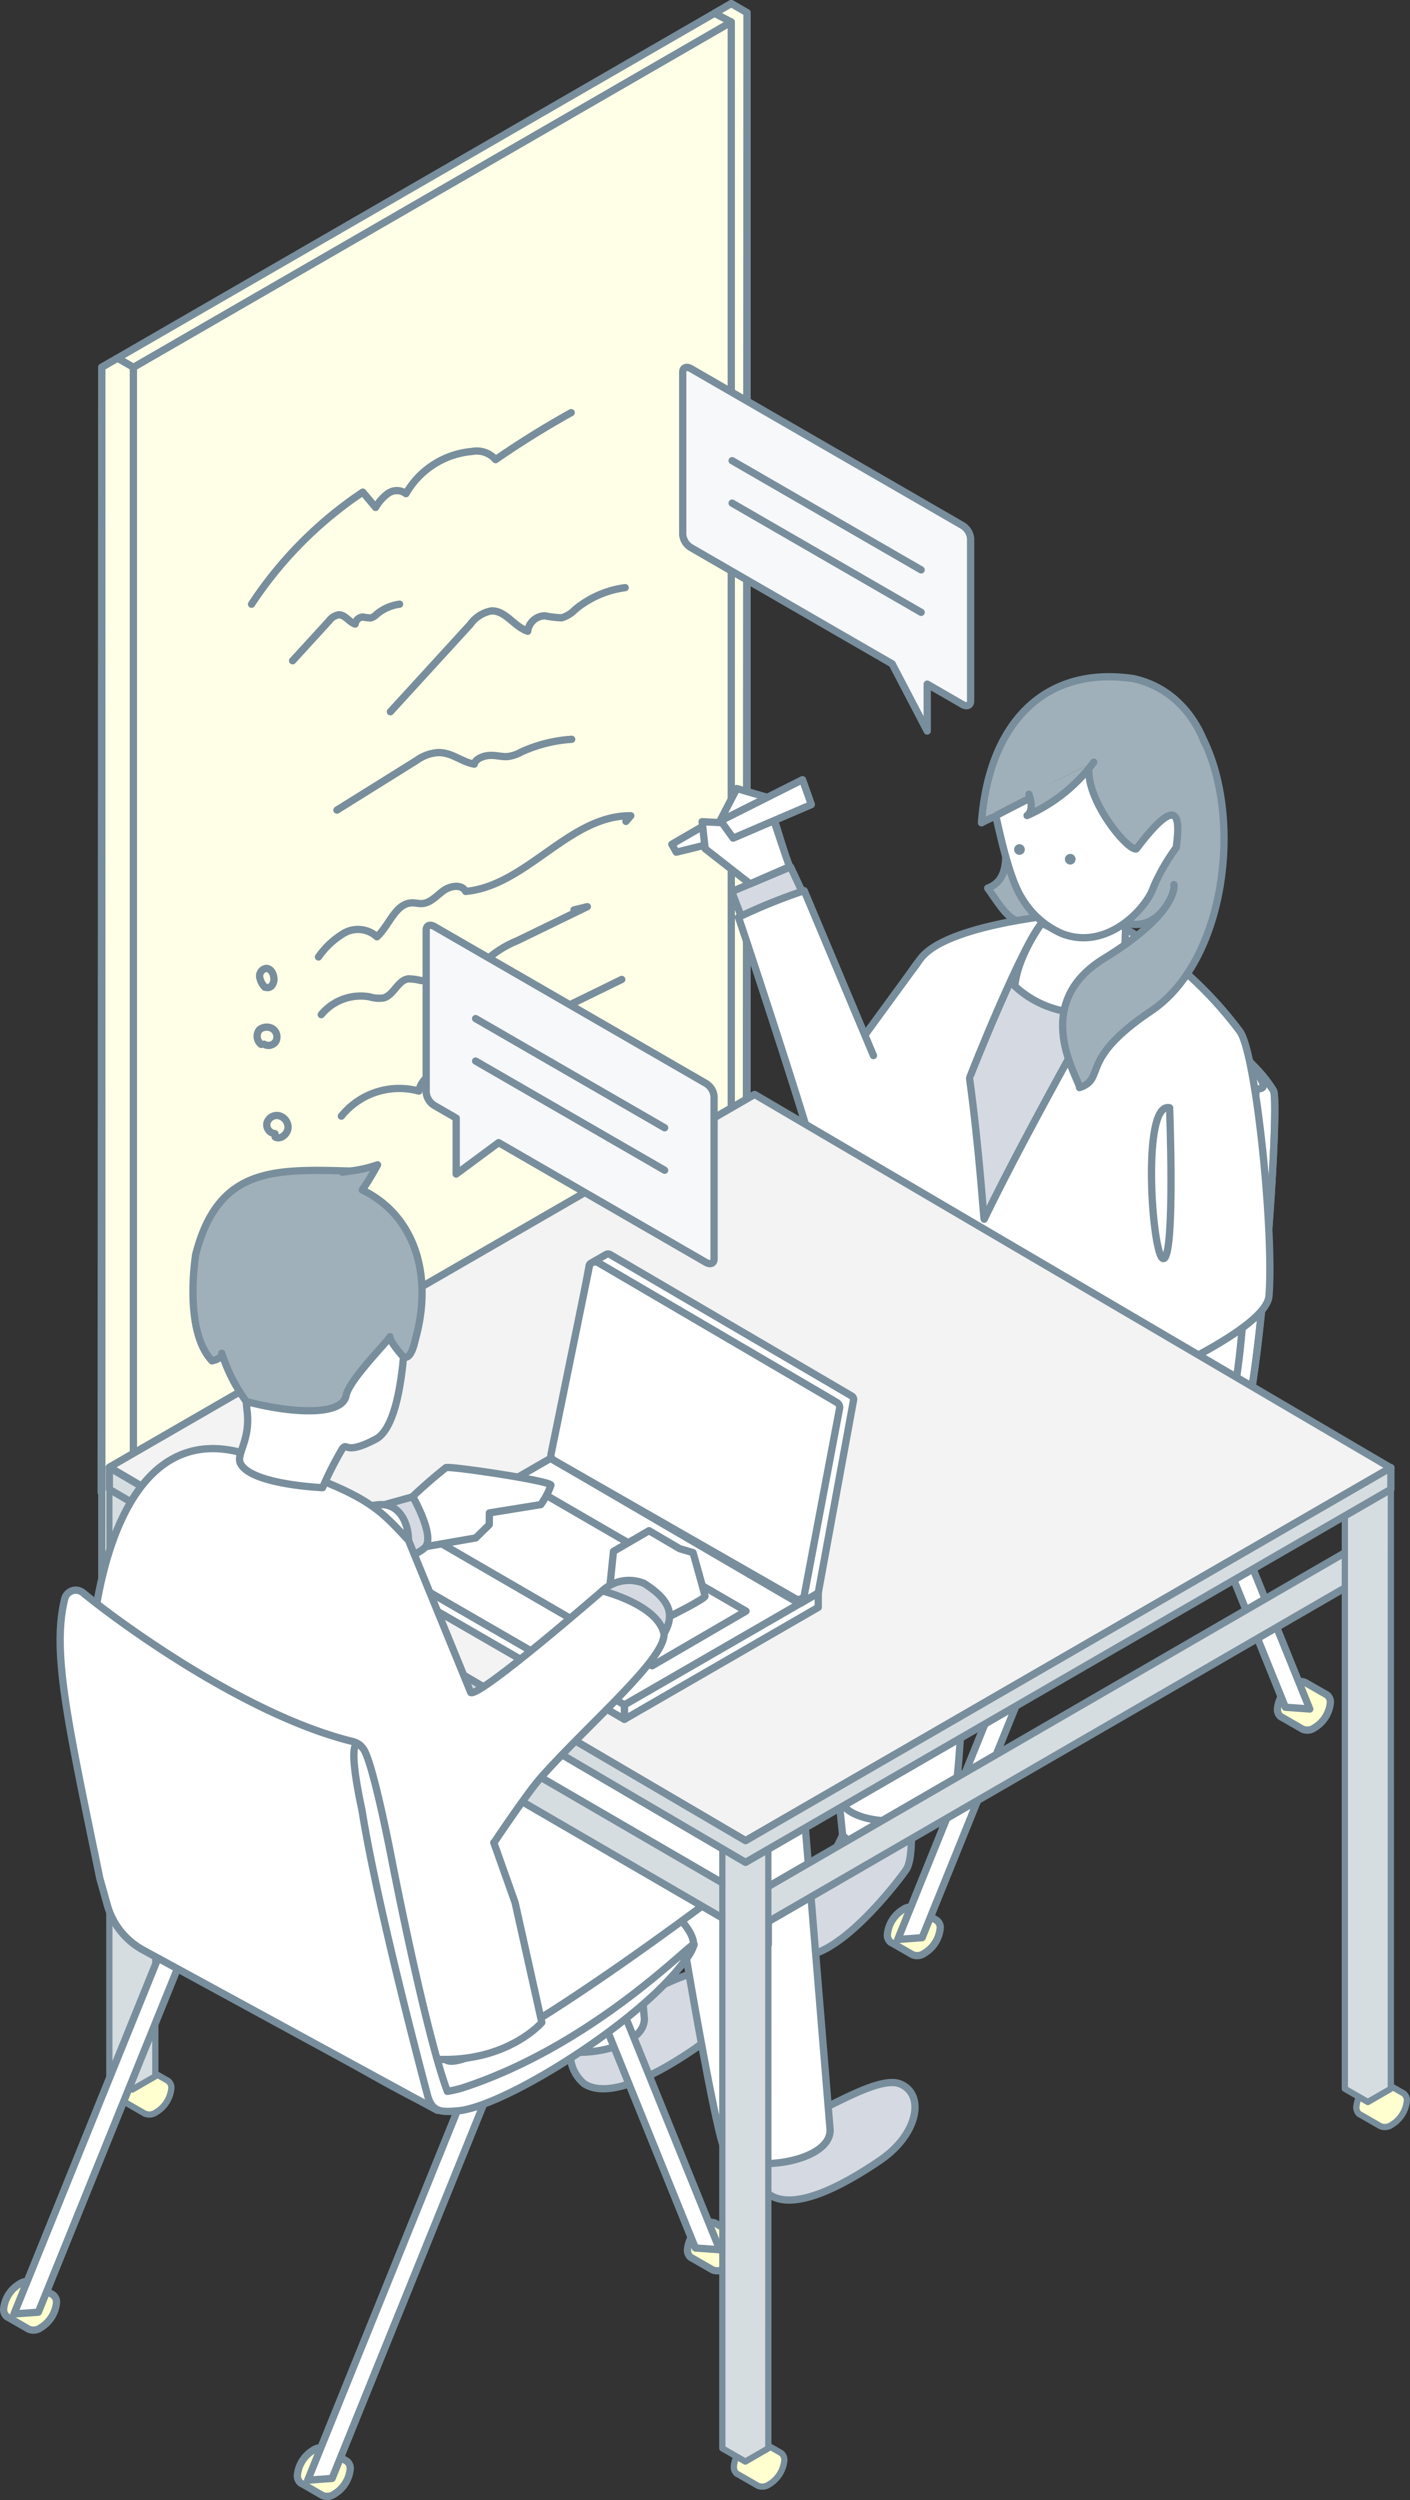 <svg xmlns="http://www.w3.org/2000/svg" width="139.31" height="246.876" viewBox="0 0 139.31 246.876">
  <rect x="0" y="0" width="139.31" height="246.876" fill="#333333" stroke="none"/>
  <g id="office_img06" transform="translate(-853.534 -431.873)">
    <g id="グループ_7248" data-name="グループ 7248">
      <g id="グループ_7232" data-name="グループ 7232">
        <g id="グループ_7231" data-name="グループ 7231">
          <g id="グループ_7230" data-name="グループ 7230">
            <path id="パス_18023" data-name="パス 18023" d="M924.224,433.131l1.559-.9,1.56.9V575.472l-1.558.9-1.561-.9Z" fill="#ffffe7" stroke="#788e9c" stroke-linecap="round" stroke-linejoin="round" stroke-width="0.72"/>
          </g>
        </g>
        <path id="パス_18024" data-name="パス 18024" d="M927.343,433.141l-1.56.907-1.559-.91" fill="none" stroke="#788e9c" stroke-linecap="round" stroke-linejoin="round" stroke-width="0.72"/>
      </g>
      <g id="グループ_7238" data-name="グループ 7238">
        <g id="グループ_7235" data-name="グループ 7235">
          <g id="グループ_7234" data-name="グループ 7234">
            <g id="グループ_7233" data-name="グループ 7233">
              <path id="パス_18025" data-name="パス 18025" d="M880.808,579.553l-1.559-.9-3.311,1.812v1.749l1.558.9,1.561-.9Z" fill="#ffffe7" stroke="#788e9c" stroke-linecap="round" stroke-linejoin="round" stroke-width="0.72"/>
            </g>
          </g>
          <path id="パス_18026" data-name="パス 18026" d="M875.938,580.476l1.56.907,3.311-1.825" fill="none" stroke="#788e9c" stroke-linecap="round" stroke-linejoin="round" stroke-width="0.72"/>
        </g>
        <path id="パス_18027" data-name="パス 18027" d="M877.5,583.116v-1.732l3.4-1.777" fill="none" stroke="#788e9c" stroke-linecap="round" stroke-linejoin="round" stroke-width="0.72"/>
        <g id="グループ_7236" data-name="グループ 7236">
          <path id="パス_18028" data-name="パス 18028" d="M915.826,605.241,876,582.249l-.059-1.782,3.311-1.812,39.892,23.026.043,1.639Z" fill="#ffffe7" stroke="#788e9c" stroke-linecap="round" stroke-linejoin="round" stroke-width="0.72"/>
        </g>
        <g id="グループ_7237" data-name="グループ 7237">
          <line id="線_7200" data-name="線 7200" y1="1.825" x2="3.311" transform="translate(915.826 601.687)" fill="none" stroke="#788e9c" stroke-linecap="round" stroke-linejoin="round" stroke-width="0.72"/>
          <line id="線_7201" data-name="線 7201" x2="39.888" y2="23.044" transform="translate(875.938 580.467)" fill="none" stroke="#788e9c" stroke-linecap="round" stroke-linejoin="round" stroke-width="0.72"/>
        </g>
        <line id="線_7202" data-name="線 7202" y2="1.732" transform="translate(915.826 603.512)" fill="none" stroke="#788e9c" stroke-linecap="round" stroke-linejoin="round" stroke-width="0.72"/>
      </g>
      <g id="グループ_7243" data-name="グループ 7243">
        <path id="パス_18029" data-name="パス 18029" d="M925.785,576.376v-4.324l-1.65-.863" fill="none" stroke="#788e9c" stroke-linecap="round" stroke-linejoin="round" stroke-width="0.72"/>
        <g id="グループ_7239" data-name="グループ 7239">
          <path id="パス_18030" data-name="パス 18030" d="M865.153,611.381l60.633-35.007,0-4.323-1.561-.913-60.633,35-.043,4.231Z" fill="#ffffe7" stroke="#788e9c" stroke-linecap="round" stroke-linejoin="round" stroke-width="0.72"/>
        </g>
        <g id="グループ_7242" data-name="グループ 7242">
          <g id="グループ_7241" data-name="グループ 7241">
            <g id="グループ_7240" data-name="グループ 7240">
              <path id="パス_18031" data-name="パス 18031" d="M863.593,606.143l1.56-.9,1.56.9v4.341l-1.558.9-1.561-.9Z" fill="#ffffe7" stroke="#788e9c" stroke-linecap="round" stroke-linejoin="round" stroke-width="0.72"/>
            </g>
          </g>
          <line id="線_7203" data-name="線 7203" x1="1.559" y1="0.91" transform="translate(863.593 606.149)" fill="none" stroke="#788e9c" stroke-linecap="round" stroke-linejoin="round" stroke-width="0.72"/>
          <line id="線_7204" data-name="線 7204" x1="59.071" y2="34.101" transform="translate(866.712 572.052)" fill="none" stroke="#788e9c" stroke-linecap="round" stroke-linejoin="round" stroke-width="0.72"/>
        </g>
        <line id="線_7205" data-name="線 7205" y2="4.324" transform="translate(865.153 607.059)" fill="none" stroke="#788e9c" stroke-linecap="round" stroke-linejoin="round" stroke-width="0.72"/>
        <path id="パス_18032" data-name="パス 18032" d="M925.785,576.375v-4.323l-1.65-.863" fill="none" stroke="#788e9c" stroke-linecap="round" stroke-linejoin="round" stroke-width="0.72"/>
      </g>
      <line id="線_7206" data-name="線 7206" x1="1.65" y1="0.863" transform="translate(924.135 433.185)" fill="none" stroke="#788e9c" stroke-linecap="round" stroke-linejoin="round" stroke-width="0.72"/>
      <path id="パス_18033" data-name="パス 18033" d="M925.785,576.372" fill="none" stroke="#788e9c" stroke-linecap="round" stroke-linejoin="round" stroke-width="0.72"/>
      <g id="グループ_7244" data-name="グループ 7244">
        <path id="パス_18034" data-name="パス 18034" d="M863.53,579.235l63.753-36.808.059-109.3-1.56-.9-62.194,35.905Z" fill="#ffffe7" stroke="#788e9c" stroke-linecap="round" stroke-linejoin="round" stroke-width="0.72"/>
      </g>
      <g id="グループ_7247" data-name="グループ 7247">
        <g id="グループ_7246" data-name="グループ 7246">
          <g id="グループ_7245" data-name="グループ 7245">
            <path id="パス_18035" data-name="パス 18035" d="M863.593,468.139l1.56-.9,1.56.9V610.479l-1.558.9-1.561-.9Z" fill="#ffffe7" stroke="#788e9c" stroke-linecap="round" stroke-linejoin="round" stroke-width="0.72"/>
          </g>
        </g>
        <line id="線_7207" data-name="線 7207" x1="59.071" y2="34.101" transform="translate(866.712 434.047)" fill="none" stroke="#788e9c" stroke-linecap="round" stroke-linejoin="round" stroke-width="0.72"/>
      </g>
      <path id="パス_18036" data-name="パス 18036" d="M925.785,543.293V434.047l-1.65-.863" fill="none" stroke="#788e9c" stroke-linecap="round" stroke-linejoin="round" stroke-width="0.72"/>
      <path id="パス_18037" data-name="パス 18037" d="M878.388,491.533a39.25,39.25,0,0,1,10.991-11.066l1.264,1.511a4.4,4.4,0,0,1,1.246-1.394,1.5,1.5,0,0,1,1.756.034,8.341,8.341,0,0,1,6.528-4.166,2.456,2.456,0,0,1,2.325.807q3.617-2.5,7.467-4.639" fill="none" stroke="#788e9c" stroke-linecap="round" stroke-linejoin="round" stroke-width="0.72"/>
      <path id="パス_18038" data-name="パス 18038" d="M882.445,497.117l3.594-3.928a1.5,1.5,0,0,1,.946-.607c.637-.03,1.035.713,1.64.913a.8.8,0,0,1,.769-.694,4.747,4.747,0,0,0,.752.091,1.335,1.335,0,0,0,.609-.369,4.436,4.436,0,0,1,2.256-.99" fill="none" stroke="#788e9c" stroke-linecap="round" stroke-linejoin="round" stroke-width="0.72"/>
      <path id="パス_18039" data-name="パス 18039" d="M892.107,502.153l7.888-8.623a3.3,3.3,0,0,1,2.078-1.333c1.4-.066,2.27,1.566,3.6,2.005a1.743,1.743,0,0,1,1.688-1.523,10.414,10.414,0,0,0,1.65.2,2.946,2.946,0,0,0,1.337-.809A9.714,9.714,0,0,1,915.3,489.9" fill="none" stroke="#788e9c" stroke-linecap="round" stroke-linejoin="round" stroke-width="0.72"/>
      <path id="パス_18040" data-name="パス 18040" d="M886.825,511.863l7.887-4.917a4.088,4.088,0,0,1,2.078-.76c1.4-.037,2.27.893,3.6,1.143.079-.472.856-.872,1.688-.868.557,0,1.1.162,1.65.113a3.794,3.794,0,0,0,1.337-.461,14.159,14.159,0,0,1,4.952-1.239" fill="none" stroke="#788e9c" stroke-linecap="round" stroke-linejoin="round" stroke-width="0.72"/>
      <path id="パス_18041" data-name="パス 18041" d="M885,526.366a8.145,8.145,0,0,1,2.542-2.36,2.781,2.781,0,0,1,3.235.368c1.241-1.133,1.831-3.351,3.511-3.35.3,0,.6.084.908.072.842-.034,1.458-.762,2.136-1.262s1.831-.69,2.212.061c6.047-.571,10.239-7.535,16.312-7.471l-.477.556" fill="none" stroke="#788e9c" stroke-linecap="round" stroke-linejoin="round" stroke-width="0.72"/>
      <path id="パス_18042" data-name="パス 18042" d="M885.274,532.062a5.053,5.053,0,0,1,4.755-1.764,3.209,3.209,0,0,0,1.4.116c1.012-.274,1.4-1.739,2.434-1.885a5.077,5.077,0,0,1,1.216.158c1.118.119,2.083-.7,3.014-1.33s2.276-1.072,3.1-.31a10.408,10.408,0,0,1,3.444-2.283l6.925-3.363-1.316.319" fill="none" stroke="#788e9c" stroke-linecap="round" stroke-linejoin="round" stroke-width="0.72"/>
      <path id="パス_18043" data-name="パス 18043" d="M887.262,542.083a7.359,7.359,0,0,1,7.66-2.474c.2-1.223,1.448-1.941,2.562-2.485l8.136-3.974,9.344-4.564" fill="none" stroke="#788e9c" stroke-linecap="round" stroke-linejoin="round" stroke-width="0.72"/>
      <path id="パス_18044" data-name="パス 18044" d="M879.637,529.279a.545.545,0,0,0,.75-.082,1.044,1.044,0,0,0,.2-.8c-.042-.432-.329-.915-.763-.9a.757.757,0,0,0-.636.836,1.876,1.876,0,0,0,.525,1.027" fill="none" stroke="#788e9c" stroke-linecap="round" stroke-linejoin="round" stroke-width="0.72"/>
      <path id="パス_18045" data-name="パス 18045" d="M879.628,534.979a.85.85,0,0,0,1.183-.32.971.971,0,0,0-.356-1.213,1.132,1.132,0,0,0-1.292.109,1.02,1.02,0,0,0,.183,1.448" fill="none" stroke="#788e9c" stroke-linecap="round" stroke-linejoin="round" stroke-width="0.72"/>
      <path id="パス_18046" data-name="パス 18046" d="M880.724,544.147c.6.323,1.352-.41,1.266-1.091a1.2,1.2,0,0,0-.948-1.027,1.021,1.021,0,0,0-1.138.742.886.886,0,0,0,.8,1.041" fill="none" stroke="#788e9c" stroke-linecap="round" stroke-linejoin="round" stroke-width="0.72"/>
    </g>
    <g id="グループ_7260" data-name="グループ 7260">
      <path id="パス_18047" data-name="パス 18047" d="M929.353,510.609l-3.023-.873-1.743,3.361-.246,2.232,3.964,1.384,2.622-1.033Z" fill="#fff" stroke="#788e9c" stroke-linecap="round" stroke-linejoin="round" stroke-width="0.72"/>
      <path id="パス_18048" data-name="パス 18048" d="M922.96,513.472l-3.05,1.767.441.782,2.815-.692" fill="#fff" stroke="#788e9c" stroke-linecap="round" stroke-linejoin="round" stroke-width="0.72"/>
      <path id="パス_18049" data-name="パス 18049" d="M932.942,520.257l-1.3-2.783-5.814,2.436,1.2,3.13Z" fill="#d5dae2" stroke="#788e9c" stroke-linecap="round" stroke-linejoin="round" stroke-width="0.72"/>
      <path id="パス_18050" data-name="パス 18050" d="M952.171,508.733c-.085,4.194,2.289,9.639-1.049,10.838,2.567,3.68,3.1,5,7.726.032" fill="#a0b0ba" stroke="#788e9c" stroke-linecap="round" stroke-linejoin="round" stroke-width="0.72"/>
      <g id="グループ_7254" data-name="グループ 7254">
        <g id="グループ_7249" data-name="グループ 7249">
          <path id="パス_18051" data-name="パス 18051" d="M946.06,621.48h0l-2.074-1.182c-.011-.007-.022-.012-.033-.018l-.015-.009h0a1.21,1.21,0,0,0-1.166.149,3.243,3.243,0,0,0-1.564,2.467.913.913,0,0,0,.293.74h0a.662.662,0,0,0,.188.108l1.965,1.132.014.008.013.007h0a1.2,1.2,0,0,0,1.183-.14,3.248,3.248,0,0,0,1.564-2.468A.869.869,0,0,0,946.06,621.48Z" fill="#ffffcf" stroke="#788e9c" stroke-linecap="round" stroke-linejoin="round" stroke-width="0.72"/>
          <path id="パス_18052" data-name="パス 18052" d="M944.64,623.206l-2.41.177,15.979-39.446,2.41-.177Z" fill="#fff" stroke="#788e9c" stroke-linecap="round" stroke-linejoin="round" stroke-width="0.72"/>
        </g>
        <g id="グループ_7250" data-name="グループ 7250">
          <path id="パス_18053" data-name="パス 18053" d="M984.6,599.209h0l-2.073-1.182c-.011-.007-.022-.012-.033-.018l-.015-.009h0a1.21,1.21,0,0,0-1.166.149,3.243,3.243,0,0,0-1.564,2.467.913.913,0,0,0,.293.74h0a.662.662,0,0,0,.188.108L982.2,602.6l.014.008.013.007h0a1.2,1.2,0,0,0,1.183-.14,3.246,3.246,0,0,0,1.565-2.468A.871.871,0,0,0,984.6,599.209Z" fill="#ffffcf" stroke="#788e9c" stroke-linecap="round" stroke-linejoin="round" stroke-width="0.72"/>
          <path id="パス_18054" data-name="パス 18054" d="M980.531,600.45l2.41.177-15.979-39.446-2.41-.177Z" fill="#fff" stroke="#788e9c" stroke-linecap="round" stroke-linejoin="round" stroke-width="0.72"/>
        </g>
        <g id="グループ_7251" data-name="グループ 7251">
          <path id="パス_18055" data-name="パス 18055" d="M917.039,605.063h0l-2.074-1.182c-.01-.007-.022-.012-.032-.019l-.016-.008h0a1.213,1.213,0,0,0-1.166.15,3.242,3.242,0,0,0-1.564,2.467.913.913,0,0,0,.293.74h0l0,0a.688.688,0,0,0,.188.108l1.966,1.132.013.007.013.008h0a1.2,1.2,0,0,0,1.183-.141,3.243,3.243,0,0,0,1.564-2.467A.87.87,0,0,0,917.039,605.063Z" fill="#ffffcf" stroke="#788e9c" stroke-linecap="round" stroke-linejoin="round" stroke-width="0.72"/>
          <path id="パス_18056" data-name="パス 18056" d="M915.619,606.789l-2.41.177,15.979-39.446,2.41-.177Z" fill="#fff" stroke="#788e9c" stroke-linecap="round" stroke-linejoin="round" stroke-width="0.72"/>
        </g>
        <g id="グループ_7253" data-name="グループ 7253">
          <g id="グループ_7252" data-name="グループ 7252">
            <path id="パス_18057" data-name="パス 18057" d="M978.8,540.493l-2.625,32.342L943.862,554.9l2.412-5.587a30.943,30.943,0,0,0,1.939-7.624l1.97-16.129C950.291,522.48,979.4,533.073,978.8,540.493Z" fill="#fff" stroke="#788e9c" stroke-linecap="round" stroke-linejoin="round" stroke-width="0.72"/>
            <path id="パス_18058" data-name="パス 18058" d="M975.8,572.881c-18.4,13.9-21.763,15.624-26.652,13.484-6.136-2.686-24.837-14.313-24.837-14.313-5.243-4.626.4-5.975,18.954-17.3C947.022,551.669,977.832,571.076,975.8,572.881Z" fill="#ffffe7"/>
            <path id="パス_18059" data-name="パス 18059" d="M976.982,536.691c1.455,2.206,1.838,2.7.706,2.7-.43,1.795-.914,29.811-2.944,31.9-2.029,2.173-23.64,15.705-23.064,15.8,2.025.584,4.109-.108,8.5-3.026,4.89-2.655,15.993-11.229,15.993-11.229,1.7-1.574,3.861-31.893,3.183-33.269A15.293,15.293,0,0,0,976.982,536.691Z" fill="#fff" stroke="#788e9c" stroke-linecap="round" stroke-linejoin="round" stroke-width="0.72"/>
          </g>
          <path id="パス_18060" data-name="パス 18060" d="M943.268,554.756a1.572,1.572,0,0,1,.786-.3l2.22-5.142a30.943,30.943,0,0,0,1.939-7.624l1.97-16.129c.092-2.625,21.238,4.678,27.12,11.486h0a11.715,11.715,0,0,1,2.054,2.519c.678,1.376-1.483,31.7-3.183,33.269,0,0-11.1,8.574-15.993,11.229-4.392,2.918-6.476,3.61-8.5,3.026h0a8.527,8.527,0,0,1-2.529-.724c-6.136-2.686-24.837-14.313-24.837-14.313C919.071,567.426,924.71,566.077,943.268,554.756Z" fill="none" stroke="#788e9c" stroke-linecap="round" stroke-linejoin="round" stroke-width="0.72"/>
          <path id="パス_18061" data-name="パス 18061" d="M944.054,554.456s10.022,3.75,30.69,16.839a3.987,3.987,0,0,1,1.059,1.586" fill="none" stroke="#788e9c" stroke-linecap="round" stroke-linejoin="round" stroke-width="0.72"/>
        </g>
      </g>
      <g id="グループ_7255" data-name="グループ 7255">
        <path id="パス_18062" data-name="パス 18062" d="M936.392,609.194l.525,5.2s6.274,2.384,6.734-3.276c-.157-4.333-7.034-1.97-7.034-1.97" fill="#fff" stroke="#788e9c" stroke-linecap="round" stroke-linejoin="round" stroke-width="0.72"/>
        <path id="パス_18063" data-name="パス 18063" d="M932.77,575.326l3.622,33.868c.663,3.592,10.307,2.971,11.36.249s1.621-34.15,1.621-34.15S934.21,561.452,932.77,575.326Z" fill="#fff" stroke="#788e9c" stroke-linecap="round" stroke-linejoin="round" stroke-width="0.72"/>
        <path id="パス_18064" data-name="パス 18064" d="M936.784,613.076s1.138,1.793,5.381.167a3.38,3.38,0,0,0,1.389-1.382s.232,3.562-.487,4.621-6.727,8.986-10.641,8.493c-2.757-.246-2.655-2.973-1.058-4.825S935.219,616.611,936.784,613.076Z" fill="#d5dae2" stroke="#788e9c" stroke-linecap="round" stroke-linejoin="round" stroke-width="0.72"/>
      </g>
      <line id="線_7208" data-name="線 7208" y1="1.952" x2="3.423" transform="translate(964.721 559.646)" fill="#fff" stroke="#788e9c" stroke-linecap="round" stroke-linejoin="round" stroke-width="0.72"/>
      <path id="パス_18065" data-name="パス 18065" d="M962.93,522.573a38.585,38.585,0,0,1,13.134,11.185c1.593,2.4,3.344,19.733,2.848,26.075-.348,4.458-22.242,12.621-22.242,12.621-1.414-.177-8.785-4.275-5.131-5.584,8.648-3.1,11.711-5.936,11.711-5.936L935.971,545.3s3.362-12.092,8.539-18.79c2.891-3.74,16.453-4.6,16.453-4.6Z" fill="#fff" stroke="#788e9c" stroke-linecap="round" stroke-linejoin="round" stroke-width="0.72"/>
      <path id="パス_18066" data-name="パス 18066" d="M944.182,526.958l-9.7,13.286c-.221.281-8.247,11.509-8.247,11.509l6.133,3.65c2.162-2.179,6.564-7.83,6.564-7.83" fill="#fff" stroke="#788e9c" stroke-linecap="round" stroke-linejoin="round" stroke-width="0.72"/>
      <path id="パス_18067" data-name="パス 18067" d="M964.136,527.438s-8.827,15.424-13.365,24.824c-.057-.051-.453-6.656-1.444-13.922-.012-.092,5.395-13.642,7.29-15.5C957.481,525.073,964.136,527.438,964.136,527.438Z" fill="#d5dae2" stroke="#788e9c" stroke-linecap="round" stroke-linejoin="round" stroke-width="0.72"/>
      <path id="パス_18068" data-name="パス 18068" d="M969.892,519.518c-2.414,5.15-5.394,3.326-5.394,3.326S959.44,512.43,951.99,512.43a14.184,14.184,0,0,0-1.484.689c.72-9.852,6.238-15.53,15-14.238C974.038,500.732,976.049,513.1,969.892,519.518Z" fill="#a0b0ba" stroke="#788e9c" stroke-linecap="round" stroke-linejoin="round" stroke-width="0.72"/>
      <path id="パス_18069" data-name="パス 18069" d="M964.663,514.443" fill="#fff" stroke="#788e9c" stroke-linecap="round" stroke-linejoin="round" stroke-width="0.72"/>
      <path id="パス_18070" data-name="パス 18070" d="M956.464,523.033l.858.418c0-.51.006-1.044.006-1.633,0,0,7.387-6.371,7.387-2.9,0,0,.177,7.016-.276,8.005,0,0-1.992,3.636-2.648,4.909a9.995,9.995,0,0,1-7.99-2.586C954.071,526.237,956.464,523.033,956.464,523.033Z" fill="#fff" stroke="#788e9c" stroke-linecap="round" stroke-linejoin="round" stroke-width="0.72"/>
      <g id="グループ_7256" data-name="グループ 7256">
        <path id="パス_18071" data-name="パス 18071" d="M956.527,510.061s4.589-2.377,4.585-2.272c-.149,3.356,3.931,8.182,4.7,7.9,4.587-6.062,4.219-2.419,3.934-.123a20.133,20.133,0,0,0-2.237,3.877c-.607,1.986-4.5,6.348-9.012,4.633h0a8.5,8.5,0,0,1-3.943-3.43c-1.07-1.595-1.913-4.971-2.63-8.212C951.935,512.384,956.527,510.061,956.527,510.061Z" fill="#fff" stroke="#788e9c" stroke-linecap="round" stroke-linejoin="round" stroke-width="0.72"/>
      </g>
      <g id="グループ_7257" data-name="グループ 7257">
        <circle id="楕円形_356" data-name="楕円形 356" cx="0.528" cy="0.528" r="0.528" transform="translate(958.747 516.186)" fill="#788e9c"/>
        <circle id="楕円形_357" data-name="楕円形 357" cx="0.528" cy="0.528" r="0.528" transform="translate(953.73 515.23)" fill="#788e9c"/>
      </g>
      <path id="パス_18072" data-name="パス 18072" d="M961.6,507.133a16.346,16.346,0,0,1-6.59,5.267c.789-.574.185-2.1.185-2.1" fill="#a0b0ba" stroke="#788e9c" stroke-linecap="round" stroke-linejoin="round" stroke-width="0.72"/>
      <path id="パス_18073" data-name="パス 18073" d="M955.341,565.421a5.422,5.422,0,0,1,3.817,5.93c-.4,1.546-3.365,1.53-3.365,1.53l-3.517-6.367Z" fill="#d5dae2" stroke="#788e9c" stroke-linecap="round" stroke-linejoin="round" stroke-width="0.72"/>
      <path id="パス_18074" data-name="パス 18074" d="M956.473,568.949c-.114-.57-3.915-2.927-4.6-2.889-.76.076-7.111,1.622-8.137,3.446-.418.989.269,4.878,2.207,4.346s8.371-1.27,8.371-1.27S958.032,573.89,956.473,568.949Z" fill="#fff" stroke="#788e9c" stroke-linecap="round" stroke-linejoin="round" stroke-width="0.72"/>
      <path id="パス_18075" data-name="パス 18075" d="M969.092,541.256s.555,14.33-.556,14.886S966.2,540.59,969.092,541.256Z" fill="#fff" stroke="#788e9c" stroke-linecap="round" stroke-linejoin="round" stroke-width="0.72"/>
      <path id="パス_18076" data-name="パス 18076" d="M972.416,504.874c3.964,8,2.149,21.936-5.143,26.82s-4.389,6.655-7.08,7.575c.071-.708-5.1-8.141,2.407-12.743s6.919-7.3,6.919-7.3" fill="#a0b0ba" stroke="#788e9c" stroke-linecap="round" stroke-linejoin="round" stroke-width="0.72"/>
      <g id="グループ_7259" data-name="グループ 7259">
        <path id="パス_18077" data-name="パス 18077" d="M948.618,483.758,921.8,468.274c-.449-.259-.812-.106-.812.343v16.049a1.682,1.682,0,0,0,.812,1.281l19.882,11.479,3.463,6.629v-4.63l3.474,2.006c.448.258.811.105.811-.344V485.038A1.682,1.682,0,0,0,948.618,483.758Z" fill="#f7f8f9" stroke="#788e9c" stroke-linecap="round" stroke-linejoin="round" stroke-width="0.72"/>
        <g id="グループ_7258" data-name="グループ 7258">
          <line id="線_7209" data-name="線 7209" x1="18.676" y1="10.783" transform="translate(925.87 477.363)" fill="#fff" stroke="#788e9c" stroke-linecap="round" stroke-linejoin="round" stroke-width="0.72"/>
          <line id="線_7210" data-name="線 7210" x1="18.676" y1="10.783" transform="translate(925.87 481.555)" fill="#fff" stroke="#788e9c" stroke-linecap="round" stroke-linejoin="round" stroke-width="0.72"/>
        </g>
      </g>
      <path id="パス_18078" data-name="パス 18078" d="M933.241,543.314c-1.736-5.784-6.719-20.912-6.751-20.861a55.6,55.6,0,0,1,6.5-2.634l6.842,16.283" fill="#fff" stroke="#788e9c" stroke-linecap="round" stroke-linejoin="round" stroke-width="0.72"/>
      <path id="パス_18079" data-name="パス 18079" d="M930.069,513.112s1.228,3.734,1.484,4.335l-3.907,1.7-4.442-3.466-.3-2.671,1.968.1,1.1,1.525,7.724-3.315-.869-2.459-7.956,3.993" fill="#fff" stroke="#788e9c" stroke-linecap="round" stroke-linejoin="round" stroke-width="0.72"/>
    </g>
    <g id="グループ_7277" data-name="グループ 7277">
      <path id="パス_18080" data-name="パス 18080" d="M932.035,641.022c1.624.321,8.045-4.418,10.484-3.356s1.7,4.972-2,7.5-8.426,5.026-10.9,3.456a3.8,3.8,0,0,1-1.212-4.039C928.8,643.963,932.035,641.022,932.035,641.022Z" fill="#d5dae2" stroke="#788e9c" stroke-linecap="round" stroke-linejoin="round" stroke-width="0.72"/>
      <g id="グループ_7262" data-name="グループ 7262">
        <g id="グループ_7261" data-name="グループ 7261">
          <path id="パス_18081" data-name="パス 18081" d="M870.11,637.326h0l-1.982-1.129c-.01-.007-.021-.012-.031-.018l-.014-.008h0a1.158,1.158,0,0,0-1.113.143,3.1,3.1,0,0,0-1.495,2.358.874.874,0,0,0,.28.707h0l0,0a.647.647,0,0,0,.179.1l1.878,1.082.013.007.013.007h0a1.145,1.145,0,0,0,1.131-.134,3.1,3.1,0,0,0,1.494-2.358A.832.832,0,0,0,870.11,637.326Z" fill="#ffffcf" stroke="#788e9c" stroke-linecap="round" stroke-linejoin="round" stroke-width="0.619"/>
          <path id="パス_18082" data-name="パス 18082" d="M868.882,577.684,866.61,579l-2.272-1.312v59.2l2.271,1.311v0h0v0l2.271-1.311Z" fill="#d6dde1" stroke="#788e9c" stroke-linecap="round" stroke-linejoin="round" stroke-width="0.619"/>
        </g>
      </g>
      <path id="パス_18083" data-name="パス 18083" d="M913.68,630.032c1.624.321,8.045-4.417,10.484-3.355s1.7,4.971-2,7.5-8.426,5.026-10.905,3.456a3.8,3.8,0,0,1-1.212-4.039C910.441,632.973,913.68,630.032,913.68,630.032Z" fill="#d5dae2" stroke="#788e9c" stroke-linecap="round" stroke-linejoin="round" stroke-width="0.72"/>
      <g id="グループ_7263" data-name="グループ 7263">
        <path id="パス_18084" data-name="パス 18084" d="M932.607,606.307l2.946,35.927c-.05,3.4-8.991,4.326-10.38,1.993-.893-1.5-4.06-20.006-5.849-31.115" fill="#fff" stroke="#788e9c" stroke-linecap="round" stroke-linejoin="round" stroke-width="0.72"/>
      </g>
      <g id="グループ_7264" data-name="グループ 7264">
        <path id="パス_18085" data-name="パス 18085" d="M887.766,674.875h0l-2.074-1.182a.319.319,0,0,0-.032-.018l-.015-.009h0a1.208,1.208,0,0,0-1.165.149,3.246,3.246,0,0,0-1.565,2.468.919.919,0,0,0,.293.74h0a.648.648,0,0,0,.188.108l1.965,1.132.013.008.014.007h0a1.2,1.2,0,0,0,1.183-.14,3.245,3.245,0,0,0,1.564-2.468A.87.87,0,0,0,887.766,674.875Z" fill="#ffffcf" stroke="#788e9c" stroke-linecap="round" stroke-linejoin="round" stroke-width="0.72"/>
        <path id="パス_18086" data-name="パス 18086" d="M886.345,676.6l-2.41.177,15.979-39.446,2.41-.177Z" fill="#fff" stroke="#788e9c" stroke-linecap="round" stroke-linejoin="round" stroke-width="0.72"/>
      </g>
      <g id="グループ_7265" data-name="グループ 7265">
        <path id="パス_18087" data-name="パス 18087" d="M914.252,595.318l2.946,35.926c-.05,3.4-8.991,4.327-10.38,1.994-.893-1.5-3.56-17.339-5.349-28.448-.059-.37-5.975.068-6.032-.29" fill="#fff" stroke="#788e9c" stroke-linecap="round" stroke-linejoin="round" stroke-width="0.72"/>
      </g>
      <g id="グループ_7266" data-name="グループ 7266">
        <path id="パス_18088" data-name="パス 18088" d="M926.309,652.6h0l-2.074-1.182-.032-.018-.015-.009h0a1.208,1.208,0,0,0-1.165.149,3.246,3.246,0,0,0-1.565,2.468.919.919,0,0,0,.293.74h0a.663.663,0,0,0,.188.108l1.966,1.132.013.008.013.008h0a1.2,1.2,0,0,0,1.183-.14,3.245,3.245,0,0,0,1.564-2.468A.87.87,0,0,0,926.309,652.6Z" fill="#ffffcf" stroke="#788e9c" stroke-linecap="round" stroke-linejoin="round" stroke-width="0.72"/>
        <path id="パス_18089" data-name="パス 18089" d="M922.237,653.845l2.41.177-15.979-39.446-2.41-.177Z" fill="#fff" stroke="#788e9c" stroke-linecap="round" stroke-linejoin="round" stroke-width="0.72"/>
      </g>
      <path id="パス_18090" data-name="パス 18090" d="M921.948,624.317c-1.86,4.315-20.337,17.941-25.225,15.8-6.136-2.686-24.837-14.313-24.837-14.313-5.244-4.626,2.464-7.37,21.022-18.691C896.745,604.736,923.995,620.114,921.948,624.317Z" fill="#fff" stroke="#788e9c" stroke-linecap="round" stroke-linejoin="round" stroke-width="0.72"/>
      <path id="パス_18091" data-name="パス 18091" d="M897.377,634.912c.784,3.955,28.649-17.006,31.156-19.141s-32.964-23.477-32.964-23.477l-10.213,20.133Z" fill="#fff" stroke="#788e9c" stroke-linecap="round" stroke-linejoin="round" stroke-width="0.72"/>
      <g id="グループ_7267" data-name="グループ 7267">
        <path id="パス_18092" data-name="パス 18092" d="M858.745,658.458h0l-2.074-1.182c-.01-.007-.021-.012-.032-.019l-.015-.008h0a1.213,1.213,0,0,0-1.166.15,3.243,3.243,0,0,0-1.564,2.467.913.913,0,0,0,.293.74h0l0,0a.685.685,0,0,0,.188.108l1.965,1.132.013.007.014.008h0a1.2,1.2,0,0,0,1.183-.141,3.243,3.243,0,0,0,1.565-2.467A.874.874,0,0,0,858.745,658.458Z" fill="#ffffcf" stroke="#788e9c" stroke-linecap="round" stroke-linejoin="round" stroke-width="0.72"/>
        <path id="パス_18093" data-name="パス 18093" d="M857.325,660.185l-2.41.177,15.979-39.446,2.41-.177Z" fill="#fff" stroke="#788e9c" stroke-linecap="round" stroke-linejoin="round" stroke-width="0.72"/>
      </g>
      <g id="グループ_7268" data-name="グループ 7268">
        <path id="パス_18094" data-name="パス 18094" d="M929.446,620.432,868.7,585.138l-2.269,2.16,63.013,36.6Z" fill="#d6dde1" stroke="#788e9c" stroke-linecap="round" stroke-linejoin="round" stroke-width="0.72"/>
      </g>
      <g id="グループ_7269" data-name="グループ 7269">
        <path id="パス_18095" data-name="パス 18095" d="M928.557,618.664l57.981-33.544,2.269,2.16-60.249,34.854Z" fill="#d6dde1" stroke="#788e9c" stroke-linecap="round" stroke-linejoin="round" stroke-width="0.72"/>
      </g>
      <g id="グループ_7271" data-name="グループ 7271">
        <g id="グループ_7270" data-name="グループ 7270">
          <path id="パス_18096" data-name="パス 18096" d="M992.179,638.563h0l-1.982-1.13-.031-.017-.014-.009h0a1.157,1.157,0,0,0-1.113.143,3.1,3.1,0,0,0-1.495,2.357.875.875,0,0,0,.28.708h0a.652.652,0,0,0,.179.1l1.878,1.081.013.007.013.008h0a1.145,1.145,0,0,0,1.131-.134,3.1,3.1,0,0,0,1.495-2.358A.831.831,0,0,0,992.179,638.563Z" fill="#ffffcf" stroke="#788e9c" stroke-linecap="round" stroke-linejoin="round" stroke-width="0.619"/>
          <path id="パス_18097" data-name="パス 18097" d="M990.951,578.922l-2.272,1.312-2.272-1.312v59.2l2.271,1.311v0h0v0l2.271-1.311Z" fill="#d6dde1" stroke="#788e9c" stroke-linecap="round" stroke-linejoin="round" stroke-width="0.619"/>
        </g>
      </g>
      <g id="グループ_7273" data-name="グループ 7273">
        <g id="グループ_7272" data-name="グループ 7272">
          <path id="パス_18098" data-name="パス 18098" d="M930.674,674.069h0l-1.982-1.129a.294.294,0,0,0-.03-.018l-.015-.008h0a1.159,1.159,0,0,0-1.114.143,3.1,3.1,0,0,0-1.495,2.358.874.874,0,0,0,.28.707h0l0,0a.669.669,0,0,0,.18.1l1.878,1.081.012.008.013.007h0a1.146,1.146,0,0,0,1.13-.134,3.1,3.1,0,0,0,1.495-2.358A.832.832,0,0,0,930.674,674.069Z" fill="#ffffcf" stroke="#788e9c" stroke-linecap="round" stroke-linejoin="round" stroke-width="0.619"/>
          <path id="パス_18099" data-name="パス 18099" d="M929.446,614.427l-2.272,1.312-2.272-1.312v59.2l2.271,1.311v0h0v0l2.271-1.311Z" fill="#d6dde1" stroke="#788e9c" stroke-linecap="round" stroke-linejoin="round" stroke-width="0.619"/>
        </g>
      </g>
      <g id="グループ_7274" data-name="グループ 7274">
        <path id="パス_18100" data-name="パス 18100" d="M927.2,613.628l63.753-36.808-62.863-36.88-63.753,36.808Z" fill="#f3f3f3" stroke="#788e9c" stroke-linecap="round" stroke-linejoin="round" stroke-width="0.72"/>
        <path id="パス_18101" data-name="パス 18101" d="M927.195,613.627h0l-62.857-36.841v2.144l62.857,36.841h0l63.759-36.84v-2.143Z" fill="#d6dde1" stroke="#788e9c" stroke-linecap="round" stroke-linejoin="round" stroke-width="0.72"/>
      </g>
      <g id="グループ_7275" data-name="グループ 7275">
        <path id="パス_18102" data-name="パス 18102" d="M915.221,600.228l-24.737-14.282,19.158-11.061,24.737,14.282Z" fill="#fff" stroke="#788e9c" stroke-linecap="round" stroke-linejoin="round" stroke-width="0.72"/>
        <path id="パス_18103" data-name="パス 18103" d="M934.379,590.587l-19.156,11.059v-1.419l19.156-11.059Z" fill="#fff" stroke="#788e9c" stroke-linecap="round" stroke-linejoin="round" stroke-width="0.72"/>
        <path id="パス_18104" data-name="パス 18104" d="M890.484,585.933l24.739,14.283v1.429l-24.739-14.283Z" fill="#fff" stroke="#788e9c" stroke-linecap="round" stroke-linejoin="round" stroke-width="0.72"/>
      </g>
      <g id="グループ_7276" data-name="グループ 7276">
        <path id="パス_18105" data-name="パス 18105" d="M911.725,556.958a.4.4,0,0,1,.2-.355l1.488-.856a.405.405,0,0,1,.4,0l23.864,13.968a.4.4,0,0,1,.2.35L934.423,588.9a.4.4,0,0,1-.2.348l-1.468.867a.4.4,0,0,1-.409,0l-24.163-14.1Z" fill="#fff" stroke="#788e9c" stroke-linecap="round" stroke-linejoin="round" stroke-width="0.72"/>
        <path id="パス_18106" data-name="パス 18106" d="M912.653,556.559l23.538,13.781a.616.616,0,0,1,.308.532l-3.463,18.318a.615.615,0,0,1-.923.533l-23.845-13.649a.614.614,0,0,1-.308-.533l3.771-18.45A.614.614,0,0,1,912.653,556.559Z" fill="#fff" stroke="#788e9c" stroke-linecap="round" stroke-linejoin="round" stroke-width="0.72"/>
      </g>
      <path id="パス_18107" data-name="パス 18107" d="M917.963,596.358l-21.056-12.2,9.277-5.4,21.056,12.2Z" fill="#fff" stroke="#788e9c" stroke-linecap="round" stroke-linejoin="round" stroke-width="0.72"/>
      <path id="パス_18108" data-name="パス 18108" d="M919.833,591.417s3.406-1.69,3.36-1.945-1.185-4.29-1.185-4.29l-1.322-.387-3.029-1.776-3.512,2.042-.342,3.319Z" fill="#fff" stroke="#788e9c" stroke-linecap="round" stroke-linejoin="round" stroke-width="0.72"/>
      <path id="パス_18109" data-name="パス 18109" d="M913.037,588.962a3.9,3.9,0,0,1,4.127-.743c2.749,1.728,2.985,3.22,1.971,4.97C918.472,593.535,913.037,588.962,913.037,588.962Z" fill="#d5dae2" stroke="#788e9c" stroke-linecap="round" stroke-linejoin="round" stroke-width="0.72"/>
      <path id="パス_18110" data-name="パス 18110" d="M893.4,580.524a49.318,49.318,0,0,1,4.2-3.737c.546-.147,10.369,1.312,10.369,1.739a7.789,7.789,0,0,1-1.005,1.916l-5.078.82-.012,1.162-1.334,1.308-5.7.991Z" fill="#fff" stroke="#788e9c" stroke-linecap="round" stroke-linejoin="round" stroke-width="0.72"/>
      <path id="パス_18111" data-name="パス 18111" d="M891.578,580.432l2.746-.762s2.3,4.008,1.157,5.047a3.343,3.343,0,0,1-2.544.83Z" fill="#d5dae2" stroke="#788e9c" stroke-linecap="round" stroke-linejoin="round" stroke-width="0.72"/>
      <path id="パス_18112" data-name="パス 18112" d="M875.693,590.677l16.511-4.444a2.246,2.246,0,0,0,1.646-1.763c.238-1.247-.389-4.373-3.1-4-1.9.263-26.225,3.334-26.225,3.334S870.564,591.7,875.693,590.677Z" fill="#fff" stroke="#788e9c" stroke-linecap="round" stroke-linejoin="round" stroke-width="0.72"/>
      <path id="パス_18113" data-name="パス 18113" d="M862.581,594.449s1.215-23.587,15.53-18.925c11.694,3.808,12.525,4.968,15.786,8.452l6.154,15.029c.95.412,12.986-10.043,12.986-10.043s5.469,1.346,6.1,4.227c.146,2.488-7.326,8.771-12.116,14.142-1.424,1.6-4.694,6.514-4.694,6.514-.165-.49,2.1,5.9,2.1,5.9l2.638,11.835s-7.71,8.976-23.83-1.212C874.25,624.683,861.9,632.235,862.581,594.449Z" fill="#fff" stroke="#788e9c" stroke-linecap="round" stroke-linejoin="round" stroke-width="0.72"/>
      <path id="パス_18114" data-name="パス 18114" d="M893.613,560.921s.16,11.415-2.949,13.056-2.765.292-3.3.936a33.7,33.7,0,0,0-1.958,3.857s-7.082-.291-8.118-2.4c-.449-.916,1.018-2.259.659-5.2-.321-2.622.042-5.218,2.831-6.882C885.705,561.353,891.933,555.825,893.613,560.921Z" fill="#fff" stroke="#788e9c" stroke-linecap="round" stroke-linejoin="round" stroke-width="0.72"/>
      <path id="パス_18115" data-name="パス 18115" d="M874.488,566.251v-.005c0-.017.954-.14.96-.745a16.662,16.662,0,0,0,2.422,4.764c4.6,1.2,9.475,1.421,9.858-.589.3-1.568,4.216-5.44,4.328-5.807-.008.473,1.106,1.728,1.106,1.728s.82,1.277,1.428-1.523c1.753-6.33-.1-12.208-5.262-14.7a26.7,26.7,0,0,0,1.508-2.484,12.548,12.548,0,0,1-2.707.616c-7.568-.213-13.04-.382-15.26,8.235C872.869,555.742,871.629,563.254,874.488,566.251Zm13.6-18.738c-.235.037-.475.073-.722.108C887.6,547.58,887.844,547.543,888.089,547.513Z" fill="#a0b0ba" stroke="#788e9c" stroke-linecap="round" stroke-linejoin="round" stroke-width="0.72"/>
      <path id="パス_18116" data-name="パス 18116" d="M863.4,617.368l.739,2.625a7.3,7.3,0,0,0,3.536,4.432l29.068,15.827-6.777-34.179c-.18-.766-.422-1.954-1.61-2.245-10.409-2.549-22.876-11.594-26.624-14.683a1.125,1.125,0,0,0-1.8.59C858.653,594.9,860.163,601.637,863.4,617.368Z" fill="#fff" stroke="#788e9c" stroke-linecap="round" stroke-linejoin="round" stroke-width="0.72"/>
      <path id="パス_18117" data-name="パス 18117" d="M889.3,604.418c.945.591,2.972,11.239,2.972,11.239s3.279,16.9,5.462,22.724a10.684,10.684,0,0,0,1.838-.458c13.625-4.568,23.38-15.519,22.483-13.9-2.776,5.9-18.22,15.818-23.256,16.278-1.547.114-2.554.23-3.019-1.516,0,0-4.94-18.4-6.48-28.168C888,604.628,888.49,603.33,889.3,604.418Z" fill="#fff" stroke="#788e9c" stroke-linecap="round" stroke-linejoin="round" stroke-width="0.72"/>
    </g>
    <g id="グループ_7279" data-name="グループ 7279">
      <path id="パス_18118" data-name="パス 18118" d="M923.273,538.846l-26.819-15.484c-.448-.259-.812-.106-.812.343v16.049a1.685,1.685,0,0,0,.812,1.281l2.152,1.242V547.8l4.191-3.1,20.476,11.822c.448.258.812.105.812-.344V540.126A1.683,1.683,0,0,0,923.273,538.846Z" fill="#f7f8f9" stroke="#788e9c" stroke-linecap="round" stroke-linejoin="round" stroke-width="0.72"/>
      <g id="グループ_7278" data-name="グループ 7278">
        <line id="線_7211" data-name="線 7211" x1="18.676" y1="10.783" transform="translate(900.525 532.451)" fill="#fff" stroke="#788e9c" stroke-linecap="round" stroke-linejoin="round" stroke-width="0.72"/>
        <line id="線_7212" data-name="線 7212" x1="18.676" y1="10.783" transform="translate(900.525 536.643)" fill="#fff" stroke="#788e9c" stroke-linecap="round" stroke-linejoin="round" stroke-width="0.72"/>
      </g>
    </g>
  </g>
</svg>
